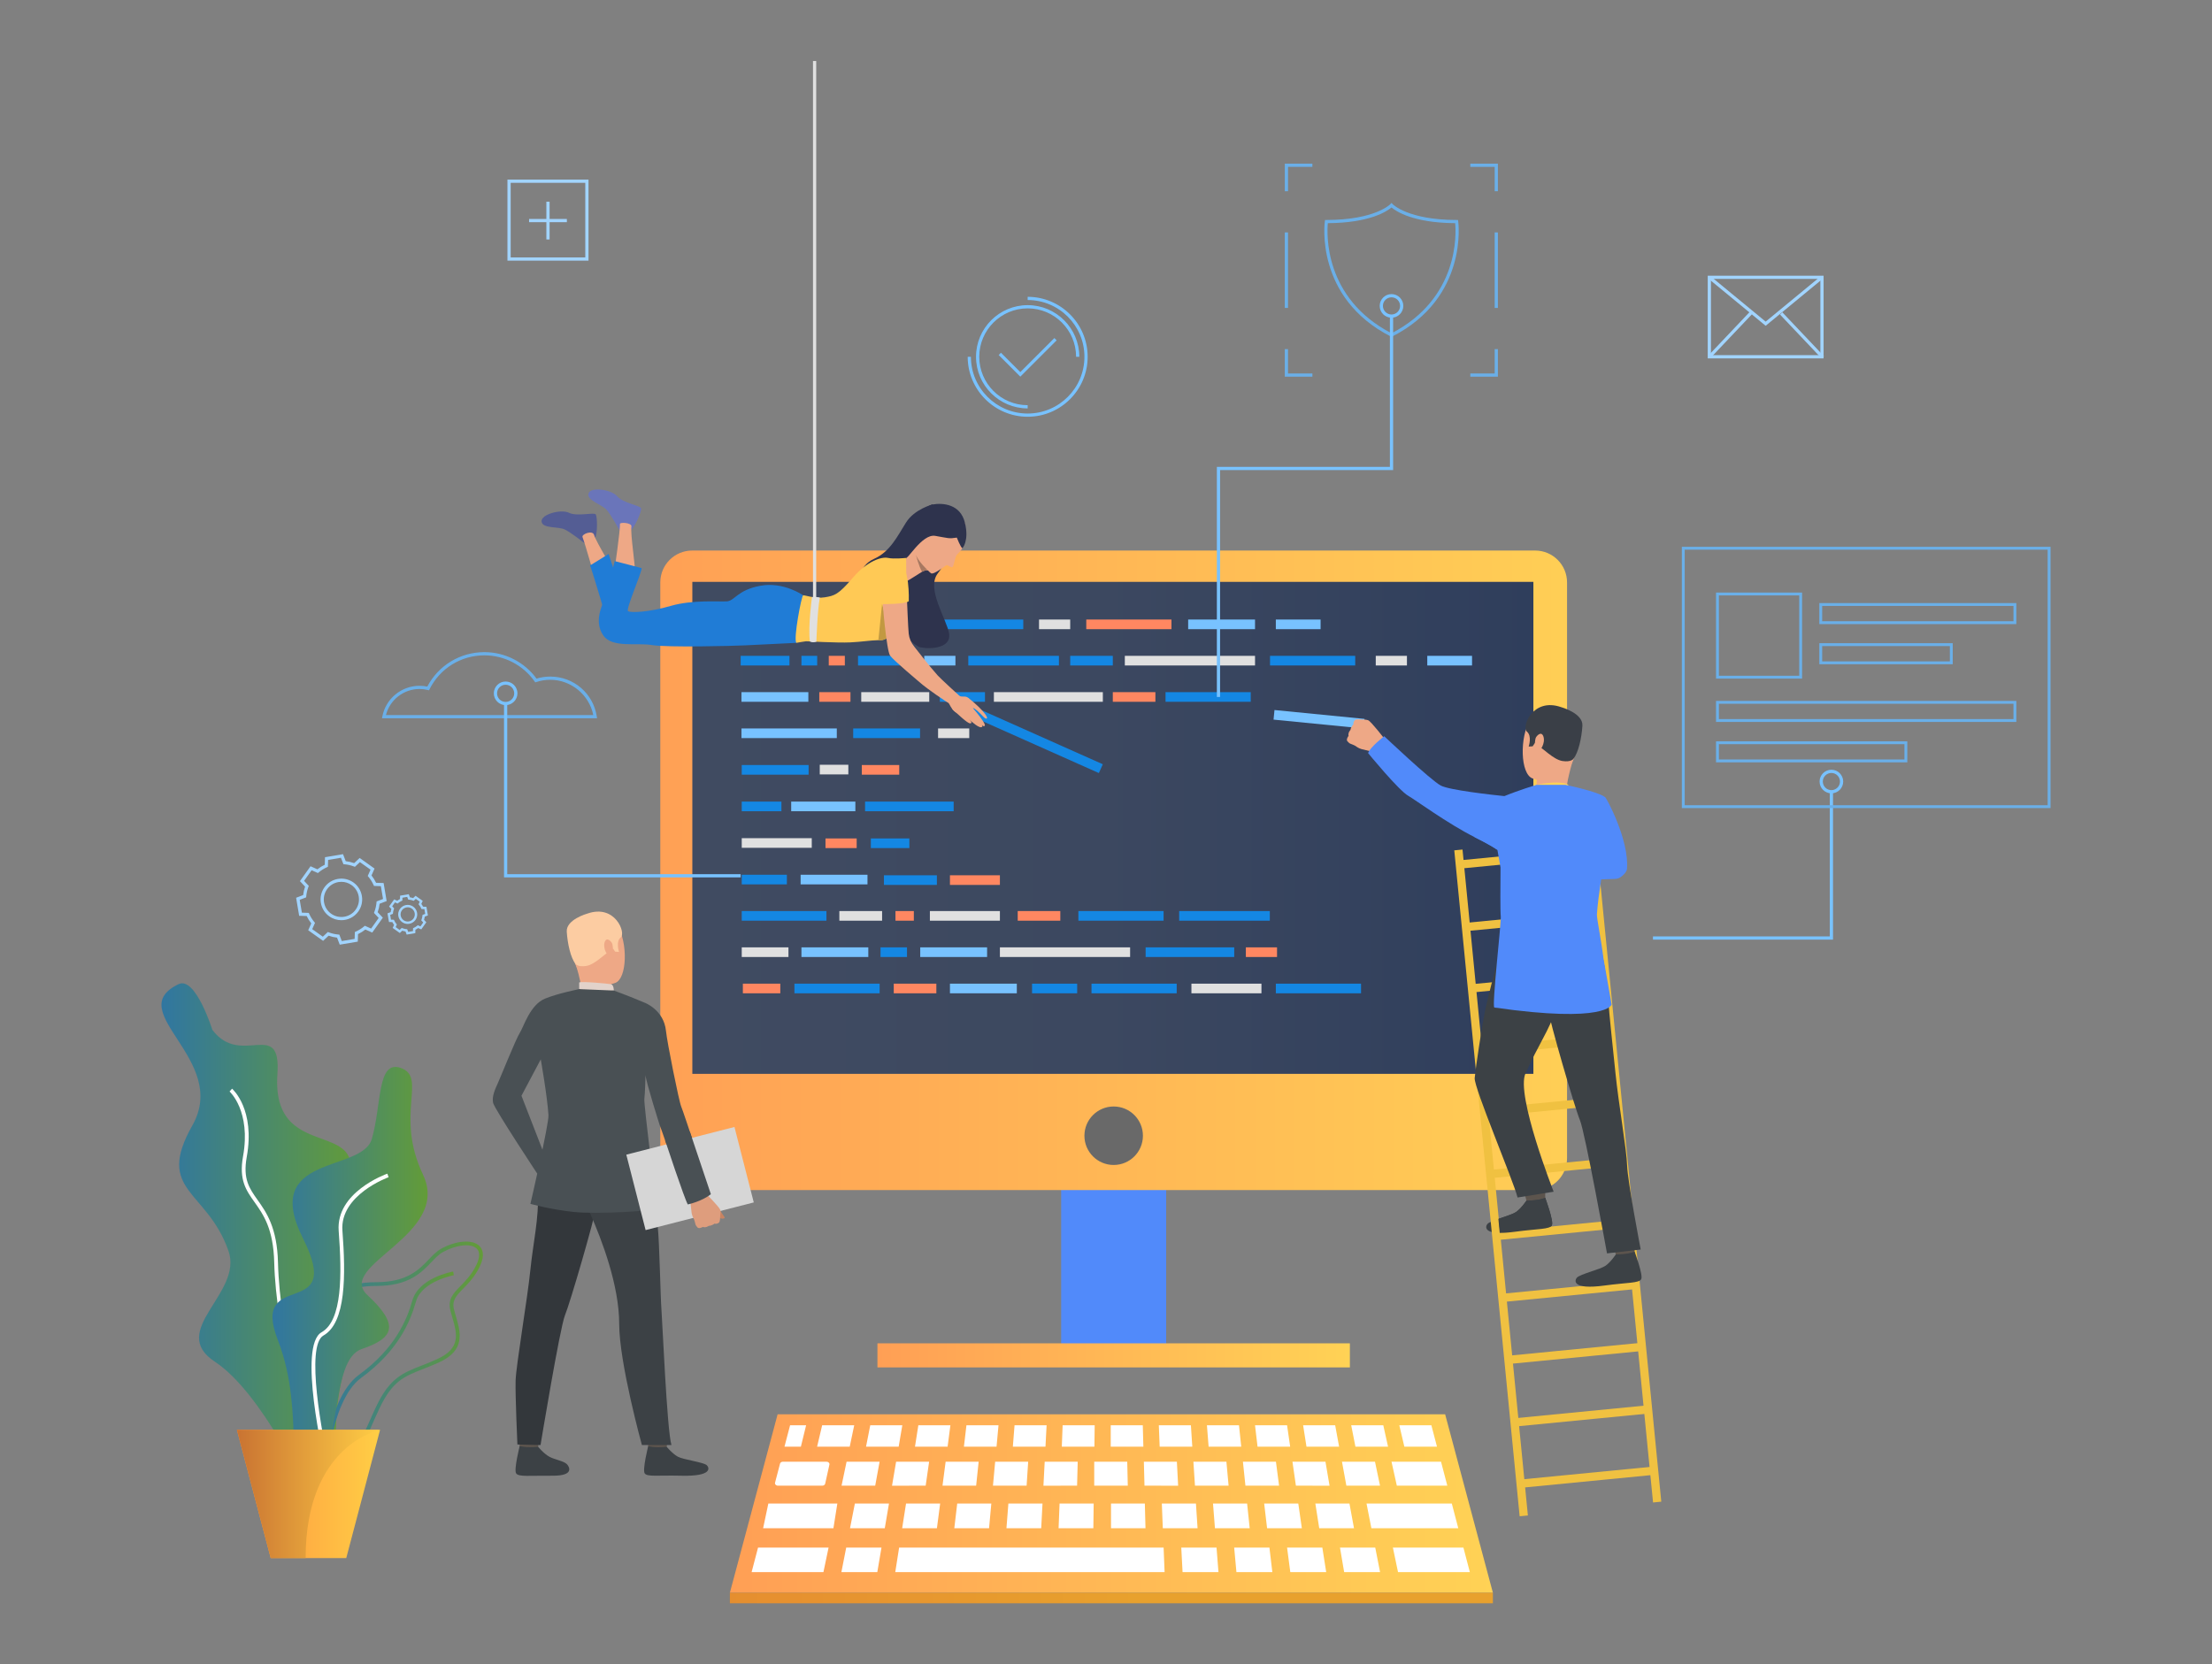 <?xml version="1.0" encoding="utf-8"?>
<!-- Generator: Adobe Illustrator 27.5.0, SVG Export Plug-In . SVG Version: 6.00 Build 0)  -->
<svg version="1.1" id="Слой_1" xmlns="http://www.w3.org/2000/svg" xmlns:xlink="http://www.w3.org/1999/xlink" x="0px" y="0px"
	 viewBox="0 0 664.435 500" style="enable-background:new 0 0 664.435 500;" xml:space="preserve">
<rect x="0" y="0" width="664.435" height="500" fill="#808080" stroke="none"/>
<g>
	<g>
		<g>
			<linearGradient id="SVGID_1_" gradientUnits="userSpaceOnUse" x1="48.502" y1="373.562" x2="107.45" y2="373.562">
				<stop  offset="0" style="stop-color:#3076A1"/>
				<stop  offset="1" style="stop-color:#639C38"/>
			</linearGradient>
			<path style="fill:url(#SVGID_1_);" d="M53.653,295.669c5.083-2.432,10.142,13.75,10.142,13.75
				c8.639,11.416,20.712-3.771,19.532,13.294c-2.066,29.861,34.372,9.39,17.561,40.566c-16.811,31.177,14.843,17.629,4.396,42.767
				c-10.446,25.139,3.094,55.121-12.624,42.801c0,0-13.841-30.352-28.114-39.742c-14.273-9.39,8.551-20.531,4.085-33.286
				c-6.487-18.525-22.115-17.798-10.847-37.705C69.053,318.206,36.375,303.932,53.653,295.669z"/>
			<g>
				<path style="fill:#FFFFFF;" d="M97.637,437.424c-6.813-4.791-14.787-38.184-15.263-58.073
					c-0.244-10.189-3.255-14.433-5.913-18.178c-2.54-3.579-4.733-6.671-3.455-13.77c2.442-13.564-3.978-19.421-4.043-19.479
					l0.744-0.847c0.285,0.25,6.971,6.289,4.409,20.525c-1.194,6.632,0.774,9.406,3.265,12.917c2.615,3.686,5.869,8.27,6.121,18.803
					c0.51,21.346,8.663,52.874,14.784,57.179L97.637,437.424z"/>
			</g>
			<g>
				
					<linearGradient id="SVGID_00000092424540068240646630000009822907057699582338_" gradientUnits="userSpaceOnUse" x1="91.745" y1="406.455" x2="145.053" y2="406.455">
					<stop  offset="0" style="stop-color:#3076A1"/>
					<stop  offset="1" style="stop-color:#639C38"/>
				</linearGradient>
				<path style="fill:url(#SVGID_00000092424540068240646630000009822907057699582338_);" d="M100.187,439.898
					c-0.879,0-1.834-0.1-2.881-0.313c-2.626-0.53-4.348-1.916-5.118-4.117c-1.837-5.253,2.419-13.786,5.873-17.898
					c0.057-0.069,5.838-7.135,5.222-16.928c-0.104-1.642-0.274-3.161-0.424-4.502c-0.435-3.876-0.749-6.676,0.916-8.546
					c1.467-1.649,4.299-2.362,9.469-2.387c9.068-0.043,12.653-3.796,15.535-6.814c1.223-1.281,2.379-2.491,3.783-3.258l0,0
					c4.519-2.467,9.305-2.829,11.381-0.861c0.986,0.934,1.819,2.765,0.185,6.179c-1.492,3.119-3.428,5.096-4.984,6.682
					c-2.093,2.136-3.475,3.547-2.755,6.358c0.169,0.661,0.364,1.327,0.559,1.996c1.398,4.781,2.982,10.2-5.2,13.878
					c-1.736,0.78-3.319,1.401-4.715,1.949c-5.712,2.241-9.16,3.595-13.052,11.81c-0.754,1.591-1.419,3.099-2.062,4.556
					C108.85,434.639,106.528,439.898,100.187,439.898z M133.102,376.126c-1.25,0.683-2.296,1.778-3.508,3.047
					c-3.028,3.171-6.796,7.117-16.343,7.162c-4.754,0.022-7.416,0.643-8.633,2.009c-1.331,1.495-1.04,4.086-0.638,7.671
					c0.151,1.354,0.323,2.888,0.428,4.556c0.646,10.257-5.232,17.423-5.482,17.723c-3.419,4.071-7.291,12.175-5.673,16.804
					c0.629,1.8,2.068,2.939,4.277,3.385c7.707,1.558,9.834-3.264,13.359-11.253c0.646-1.464,1.314-2.979,2.074-4.583
					c4.084-8.62,7.893-10.114,13.66-12.377c1.384-0.544,2.952-1.159,4.664-1.929c7.288-3.275,5.973-7.772,4.581-12.533
					c-0.2-0.682-0.398-1.36-0.57-2.032c-0.877-3.427,0.853-5.192,3.043-7.427c1.575-1.608,3.36-3.429,4.772-6.38
					c0.74-1.547,1.35-3.648,0.056-4.875C141.465,373.479,137.137,373.923,133.102,376.126L133.102,376.126z"/>
			</g>
			<g>
				
					<linearGradient id="SVGID_00000068672311016405705540000015275038616776555667_" gradientUnits="userSpaceOnUse" x1="96.302" y1="414.207" x2="136.313" y2="414.207">
					<stop  offset="0" style="stop-color:#3076A1"/>
					<stop  offset="1" style="stop-color:#639C38"/>
				</linearGradient>
				<path style="fill:url(#SVGID_00000068672311016405705540000015275038616776555667_);" d="M97.427,446.404l-1.125-0.06
					c0.055-1.057,1.475-25.977,11.48-33.27c10.978-8.001,14.438-16.6,16.086-22.371c1.942-6.801,11.828-8.619,12.248-8.693
					l0.196,1.109c-0.096,0.018-9.612,1.771-11.36,7.893c-1.694,5.932-5.248,14.768-16.506,22.974
					C98.87,420.965,97.44,446.15,97.427,446.404z"/>
			</g>
			
				<linearGradient id="SVGID_00000090269979845667725950000004301226079643551389_" gradientUnits="userSpaceOnUse" x1="81.854" y1="382.01" x2="128.45" y2="382.01">
				<stop  offset="0" style="stop-color:#3076A1"/>
				<stop  offset="1" style="stop-color:#639C38"/>
			</linearGradient>
			<path style="fill:url(#SVGID_00000090269979845667725950000004301226079643551389_);" d="M120.304,320.817
				c-7.111-2.439-5.634,11.268-8.639,21.41c-3.005,10.142-33.43,4.424-20.659,29.819c12.771,25.397-16.151,8.493-7.512,30.654
				c8.639,22.162,0.75,45.863,10.141,39.834c9.391-6.028,5.276-33.936,15.042-37.251c9.766-3.316,11.36-7.185,1.69-16.199
				c-9.669-9.015,25.337-17.964,16.698-36.167C118.426,334.715,128.521,323.634,120.304,320.817z"/>
			<g>
				<path style="fill:#FFFFFF;" d="M97.993,441.474c-0.894-3.794-8.532-37.181-1.406-41.217c6.282-3.557,6.127-17.392,5.146-30.456
					c-0.867-11.565,13.985-16.97,14.618-17.194l0.377,1.063c-0.147,0.052-14.674,5.343-13.871,16.048
					c1.006,13.416,1.114,27.653-5.715,31.521c-5.412,3.065-0.43,29.897,1.947,39.978L97.993,441.474z"/>
			</g>
			
				<linearGradient id="SVGID_00000045620696756619193630000009719339077794009763_" gradientUnits="userSpaceOnUse" x1="71.161" y1="448.846" x2="114.159" y2="448.846">
				<stop  offset="0" style="stop-color:#FF9340"/>
				<stop  offset="1" style="stop-color:#FFCE45"/>
			</linearGradient>
			<polygon style="fill:url(#SVGID_00000045620696756619193630000009719339077794009763_);" points="114.159,429.585 
				104.005,468.106 81.314,468.106 71.161,429.585 			"/>
			
				<linearGradient id="SVGID_00000069365146315395430510000016231103343532876703_" gradientUnits="userSpaceOnUse" x1="71.161" y1="448.846" x2="114.159" y2="448.846">
				<stop  offset="0" style="stop-color:#C97332"/>
				<stop  offset="1" style="stop-color:#FFCE45"/>
			</linearGradient>
			<path style="fill:url(#SVGID_00000069365146315395430510000016231103343532876703_);" d="M114.159,429.585
				c0,0-22.353,4.197-22.353,38.521H81.314l-10.154-38.521H114.159z"/>
		</g>
		<g>
			<polygon style="fill:#78C2FF;" points="550.593,282.293 496.514,282.293 496.514,281.327 549.627,281.327 549.627,237.697 
				550.593,237.697 			"/>
		</g>
		<g>
			<g>
				<g>
					<path style="fill:#6AAFE8;" d="M541.31,203.877h-25.855v-25.855h25.855V203.877z M516.316,203.015h24.132v-24.132h-24.132
						V203.015z"/>
				</g>
				<g>
					<path style="fill:#6AAFE8;" d="M605.662,187.502h-59.181v-6.32h59.181V187.502z M547.344,186.64h57.457v-4.597h-57.457V186.64z
						"/>
				</g>
				<g>
					<path style="fill:#6AAFE8;" d="M605.662,216.895h-90.207v-6.32h90.207V216.895z M516.316,216.033h88.484v-4.597h-88.484
						V216.033z"/>
				</g>
				<g>
					<path style="fill:#6AAFE8;" d="M572.912,229.032h-57.457v-6.32h57.457V229.032z M516.316,228.171h55.734v-4.597h-55.734
						V228.171z"/>
				</g>
				<g>
					<path style="fill:#6AAFE8;" d="M586.558,199.558h-40.076v-6.32h40.076V199.558z M547.344,198.696h38.352V194.1h-38.352V198.696
						z"/>
				</g>
			</g>
			<g>
				<path style="fill:#6AAFE8;" d="M615.933,242.777H505.185v-78.501h110.748V242.777z M506.046,241.916h109.025v-76.777H506.046
					V241.916z"/>
			</g>
		</g>
		<g>
			<path style="fill:#78C2FF;" d="M550.11,238.347c-1.955,0-3.547-1.591-3.547-3.546c0-1.956,1.592-3.547,3.547-3.547
				c1.955,0,3.546,1.591,3.546,3.547C553.656,236.756,552.065,238.347,550.11,238.347z M550.11,232.22
				c-1.424,0-2.581,1.158-2.581,2.581c0,1.423,1.157,2.581,2.581,2.581c1.423,0,2.58-1.158,2.58-2.581
				C552.69,233.377,551.533,232.22,550.11,232.22z"/>
		</g>
		<g>
			<path style="fill:#6AAFE8;" d="M179.344,215.792h-64.604l0.112-0.575c1.038-5.322,5.733-9.184,11.166-9.184
				c0.784,0,1.566,0.082,2.329,0.242c3.366-6.397,9.905-10.354,17.157-10.354c6.179,0,12.004,2.966,15.655,7.952
				c1.332-0.405,2.714-0.61,4.118-0.61c7.03,0,12.91,5.035,13.981,11.973L179.344,215.792z M115.929,214.826h62.275
				c-1.213-6.08-6.674-10.598-12.929-10.598c-1.42,0-2.816,0.225-4.153,0.669l-0.34,0.113l-0.206-0.294
				c-3.456-4.903-9.09-7.83-15.073-7.83c-7.011,0-13.321,3.893-16.467,10.159l-0.173,0.345l-0.374-0.093
				c-0.805-0.198-1.636-0.299-2.471-0.299C121.243,206.999,117.091,210.256,115.929,214.826z"/>
		</g>
		<g>
			
				<linearGradient id="SVGID_00000059997357149588558200000014330715790864453261_" gradientUnits="userSpaceOnUse" x1="219.238" y1="451.709" x2="448.431" y2="451.709">
				<stop  offset="0" style="stop-color:#FF9F55"/>
				<stop  offset="1" style="stop-color:#FFD255"/>
			</linearGradient>
			<polygon style="fill:url(#SVGID_00000059997357149588558200000014330715790864453261_);" points="434.09,424.91 333.834,424.91 
				233.579,424.91 219.238,478.508 333.834,478.508 448.431,478.508 			"/>
			<path style="fill:#FFFFFF;" d="M235.158,439.145h13.12c0.548,0,0.962,0.426,0.859,0.886l-1.27,5.707
				c-0.079,0.353-0.439,0.607-0.86,0.607h-13.344c-0.56,0-0.976-0.442-0.854-0.909l1.495-5.707
				C234.394,439.387,234.749,439.145,235.158,439.145z"/>
			<polygon style="fill:#FFFFFF;" points="254.294,439.145 264.212,439.145 262.892,446.345 252.785,446.345 			"/>
			<polygon style="fill:#FFFFFF;" points="269.171,439.145 279.089,439.145 278.051,446.345 267.943,446.355 			"/>
			<polygon style="fill:#FFFFFF;" points="284.048,439.145 293.966,439.145 293.212,446.345 283.105,446.345 			"/>
			<polygon style="fill:#FFFFFF;" points="298.925,439.145 308.844,439.145 308.372,446.345 298.265,446.345 			"/>
			<polygon style="fill:#FFFFFF;" points="313.802,439.145 323.721,439.145 323.532,446.345 313.425,446.355 			"/>
			<polygon style="fill:#FFFFFF;" points="432.853,439.145 417.977,439.145 419.579,446.345 434.739,446.345 			"/>
			<polygon style="fill:#FFFFFF;" points="413.018,439.145 403.099,439.145 404.419,446.345 414.526,446.345 			"/>
			<polygon style="fill:#FFFFFF;" points="398.14,439.145 388.223,439.145 389.26,446.345 399.367,446.355 			"/>
			<polygon style="fill:#FFFFFF;" points="383.264,439.145 373.345,439.145 374.099,446.345 384.206,446.345 			"/>
			<polygon style="fill:#FFFFFF;" points="368.386,439.145 358.468,439.145 358.94,446.345 369.045,446.345 			"/>
			<polygon style="fill:#FFFFFF;" points="353.508,439.145 343.59,439.145 343.778,446.345 353.886,446.355 			"/>
			<polygon style="fill:#FFFFFF;" points="328.68,439.145 338.598,439.145 338.763,446.345 328.68,446.345 			"/>
			<polygon style="fill:#FFFFFF;" points="230.794,451.709 251.519,451.709 250.339,459.136 229.221,459.136 			"/>
			<polygon style="fill:#FFFFFF;" points="436.09,451.709 410.472,451.709 411.931,459.136 438.035,459.136 			"/>
			<polygon style="fill:#FFFFFF;" points="405.348,451.709 395.101,451.709 396.268,459.136 406.71,459.136 			"/>
			<polygon style="fill:#FFFFFF;" points="389.978,451.709 379.729,451.709 380.605,459.136 391.047,459.136 			"/>
			<polygon style="fill:#FFFFFF;" points="374.606,451.709 364.358,451.709 364.942,459.136 375.384,459.136 			"/>
			<polygon style="fill:#FFFFFF;" points="359.235,451.709 348.988,451.709 349.28,459.136 359.722,459.136 			"/>
			<polygon style="fill:#FFFFFF;" points="227.698,464.947 248.886,464.947 247.34,472.324 225.766,472.324 			"/>
			<polygon style="fill:#FFFFFF;" points="254.183,464.947 264.777,464.947 263.522,472.324 252.734,472.324 			"/>
			<polygon style="fill:#FFFFFF;" points="270.075,464.947 280.668,464.947 349.523,464.947 349.819,472.324 268.915,472.324 			"/>
			<polygon style="fill:#FFFFFF;" points="354.827,464.947 365.421,464.947 366.001,472.324 355.214,472.324 			"/>
			<polygon style="fill:#FFFFFF;" points="370.718,464.947 381.311,464.947 382.182,472.324 371.394,472.324 			"/>
			<polygon style="fill:#FFFFFF;" points="386.609,464.947 397.203,464.947 398.362,472.324 387.576,472.324 			"/>
			<polygon style="fill:#FFFFFF;" points="402.5,464.947 413.094,464.947 414.544,472.324 403.756,472.324 			"/>
			<polygon style="fill:#FFFFFF;" points="418.392,464.947 439.579,464.947 441.512,472.324 419.936,472.324 			"/>
			<polygon style="fill:#FFFFFF;" points="343.886,451.709 333.722,451.709 333.722,459.136 344.081,459.136 			"/>
			<polygon style="fill:#FFFFFF;" points="328.515,451.709 318.268,451.709 317.976,459.136 328.418,459.136 			"/>
			<polygon style="fill:#FFFFFF;" points="313.144,451.709 302.897,451.709 302.314,459.136 312.755,459.136 			"/>
			<polygon style="fill:#FFFFFF;" points="297.773,451.709 287.526,451.709 286.65,459.136 297.092,459.136 			"/>
			<polygon style="fill:#FFFFFF;" points="282.402,451.709 272.155,451.709 270.988,459.136 281.43,459.136 			"/>
			<polygon style="fill:#FFFFFF;" points="267.032,451.709 256.784,451.709 255.325,459.136 265.767,459.136 			"/>
			<polygon style="fill:#FFFFFF;" points="235.642,434.62 237.326,428.192 242.142,428.192 240.57,434.62 			"/>
			<polygon style="fill:#FFFFFF;" points="246.958,428.192 256.588,428.192 255.242,434.62 245.442,434.62 			"/>
			<polygon style="fill:#FFFFFF;" points="261.404,428.192 271.036,428.192 269.941,434.62 260.141,434.62 			"/>
			<polygon style="fill:#FFFFFF;" points="275.851,428.192 285.482,428.192 284.641,434.62 274.841,434.62 			"/>
			<polygon style="fill:#FFFFFF;" points="290.298,428.192 299.93,428.192 299.34,434.62 289.54,434.62 			"/>
			<polygon style="fill:#FFFFFF;" points="304.745,428.192 314.376,428.192 314.039,434.62 304.24,434.62 			"/>
			<polygon style="fill:#FFFFFF;" points="319.191,428.192 328.823,428.192 328.739,434.62 318.94,434.62 			"/>
			<polygon style="fill:#FFFFFF;" points="333.639,428.192 343.27,428.192 343.439,434.62 333.639,434.62 			"/>
			<polygon style="fill:#FFFFFF;" points="348.085,428.192 357.718,428.192 358.138,434.62 348.339,434.62 			"/>
			<polygon style="fill:#FFFFFF;" points="362.532,428.192 372.164,428.192 372.838,434.62 363.038,434.62 			"/>
			<polygon style="fill:#FFFFFF;" points="376.979,428.192 386.61,428.192 387.536,434.62 377.738,434.62 			"/>
			<polygon style="fill:#FFFFFF;" points="391.427,428.192 401.058,428.192 402.236,434.62 392.436,434.62 			"/>
			<polygon style="fill:#FFFFFF;" points="405.873,428.192 415.505,428.192 416.935,434.62 407.137,434.62 			"/>
			<polygon style="fill:#FFFFFF;" points="420.32,428.192 429.951,428.192 431.636,434.62 421.835,434.62 			"/>
			
				<linearGradient id="SVGID_00000150806292187167845940000001901982953788151197_" gradientUnits="userSpaceOnUse" x1="113.01" y1="480.089" x2="342.203" y2="480.089">
				<stop  offset="0" style="stop-color:#E37E30"/>
				<stop  offset="1" style="stop-color:#E8A12E"/>
			</linearGradient>
			
				<rect x="219.238" y="478.508" style="fill:url(#SVGID_00000150806292187167845940000001901982953788151197_);" width="229.193" height="3.163"/>
		</g>
		<g>
			
				<rect x="318.749" y="311.393" transform="matrix(-1 -1.224647e-16 1.224647e-16 -1 669.041 718.591)" style="fill:#518AFA;" width="31.543" height="95.806"/>
		</g>
		<g>
			
				<linearGradient id="SVGID_00000132808139561585178380000011305366184293026436_" gradientUnits="userSpaceOnUse" x1="190.119" y1="261.471" x2="492.707" y2="261.471">
				<stop  offset="0" style="stop-color:#FF9F55"/>
				<stop  offset="1" style="stop-color:#FFD255"/>
			</linearGradient>
			<path style="fill:url(#SVGID_00000132808139561585178380000011305366184293026436_);" d="M207.922,357.543h253.197
				c5.294,0,9.587-4.292,9.587-9.587V174.987c0-5.295-4.293-9.587-9.587-9.587H207.922c-5.295,0-9.587,4.292-9.587,9.587v172.969
				C198.335,353.251,202.627,357.543,207.922,357.543z"/>
		</g>
		<g>
			
				<linearGradient id="SVGID_00000118390739247224866940000005402668944547230864_" gradientUnits="userSpaceOnUse" x1="207.963" y1="248.715" x2="460.595" y2="248.715">
				<stop  offset="0" style="stop-color:#404B61"/>
				<stop  offset="0.486" style="stop-color:#3C4860"/>
				<stop  offset="1" style="stop-color:#2F3E5C"/>
			</linearGradient>
			<polygon style="fill:url(#SVGID_00000118390739247224866940000005402668944547230864_);" points="207.963,322.618 
				460.595,322.618 460.595,174.811 207.963,174.811 			"/>
		</g>
		<g>
			<path style="fill:#696969;" d="M325.735,341.21c0,4.853,3.933,8.787,8.786,8.787c4.852,0,8.786-3.935,8.786-8.787
				c0-4.852-3.934-8.785-8.786-8.785C329.668,332.425,325.735,336.358,325.735,341.21z"/>
		</g>
		
			<linearGradient id="SVGID_00000097482474700066203470000013937013209466956220_" gradientUnits="userSpaceOnUse" x1="263.567" y1="407.198" x2="405.473" y2="407.198">
			<stop  offset="0" style="stop-color:#FF9F55"/>
			<stop  offset="1" style="stop-color:#FFD255"/>
		</linearGradient>
		
			<rect x="263.567" y="403.582" style="fill:url(#SVGID_00000097482474700066203470000013937013209466956220_);" width="141.905" height="7.233"/>
		<g>
			<path style="fill:#6AAFE8;" d="M417.977,101.211l-0.22-0.113c-22.926-11.704-19.847-34.373-19.813-34.601l0.062-0.413h0.416
				c14.576,0,19.157-4.698,19.202-4.745l0.355-0.378l0.353,0.379c0.043,0.046,4.625,4.744,19.2,4.744h0.417l0.062,0.413
				c0.034,0.228,3.112,22.896-19.814,34.601L417.977,101.211z M398.853,67.049c-0.289,3.071-1.255,22.53,19.124,33.077
				c20.379-10.546,19.413-30.006,19.124-33.077c-12.657-0.079-17.807-3.604-19.124-4.723C416.66,63.445,411.51,66.97,398.853,67.049
				z"/>
		</g>
		<g>
			<rect x="222.483" y="186.128" style="fill:#E0E0E0;" width="28.294" height="2.898"/>
		</g>
		<g>
			<rect x="258.696" y="207.943" style="fill:#E0E0E0;" width="20.429" height="2.897"/>
		</g>
		<g>
			<rect x="282.307" y="207.943" style="fill:#1487E3;" width="13.556" height="2.897"/>
		</g>
		<g>
			<rect x="310.003" y="295.523" style="fill:#1487E3;" width="13.556" height="2.898"/>
		</g>
		<g>
			<rect x="222.804" y="262.802" style="fill:#1487E3;" width="13.556" height="2.896"/>
		</g>
		<g>
			<rect x="298.542" y="207.943" style="fill:#E0E0E0;" width="32.73" height="2.897"/>
		</g>
		<g>
			<rect x="222.804" y="251.815" style="fill:#E0E0E0;" width="21.032" height="2.895"/>
		</g>
		<g>
			<rect x="279.317" y="273.709" style="fill:#E0E0E0;" width="21.032" height="2.897"/>
		</g>
		<g>
			<rect x="357.877" y="295.523" style="fill:#E0E0E0;" width="21.032" height="2.898"/>
		</g>
		<g>
			<rect x="252.122" y="273.709" style="fill:#E0E0E0;" width="12.839" height="2.897"/>
		</g>
		<g>
			<rect x="222.804" y="273.709" style="fill:#1487E3;" width="25.438" height="2.897"/>
		</g>
		<g>
			<rect x="222.804" y="284.616" style="fill:#E0E0E0;" width="14.03" height="2.898"/>
		</g>
		<g>
			<rect x="256.282" y="186.128" style="fill:#78C2FF;" width="20.086" height="2.898"/>
		</g>
		<g>
			<rect x="256.282" y="218.85" style="fill:#1487E3;" width="20.086" height="2.898"/>
		</g>
		<g>
			<rect x="246.239" y="229.758" style="fill:#E0E0E0;" width="8.582" height="2.897"/>
		</g>
		<g>
			<rect x="237.657" y="240.826" style="fill:#78C2FF;" width="19.276" height="2.897"/>
		</g>
		<g>
			<rect x="259.847" y="240.826" style="fill:#1487E3;" width="26.612" height="2.897"/>
		</g>
		<g>
			<rect x="344.123" y="284.616" style="fill:#1487E3;" width="26.611" height="2.898"/>
		</g>
		<g>
			<rect x="222.804" y="229.838" style="fill:#1487E3;" width="20.086" height="2.897"/>
		</g>
		<g>
			<rect x="222.804" y="240.826" style="fill:#1487E3;" width="11.918" height="2.897"/>
		</g>
		<g>
			<rect x="258.867" y="229.838" style="fill:#FF8761;" width="11.244" height="2.897"/>
		</g>
		<g>
			<rect x="223.141" y="295.523" style="fill:#FF8761;" width="11.244" height="2.898"/>
		</g>
		<g>
			<rect x="222.724" y="207.943" style="fill:#78C2FF;" width="20.086" height="2.897"/>
		</g>
		<g>
			<rect x="240.487" y="262.802" style="fill:#78C2FF;" width="20.086" height="2.896"/>
		</g>
		<g>
			<rect x="240.734" y="284.616" style="fill:#78C2FF;" width="20.086" height="2.898"/>
		</g>
		<g>
			<rect x="276.416" y="284.616" style="fill:#78C2FF;" width="20.086" height="2.898"/>
		</g>
		<g>
			<rect x="222.724" y="218.85" style="fill:#78C2FF;" width="28.633" height="2.898"/>
		</g>
		<g>
			<rect x="356.897" y="186.128" style="fill:#78C2FF;" width="20.086" height="2.898"/>
		</g>
		<g>
			<rect x="285.343" y="295.523" style="fill:#78C2FF;" width="20.086" height="2.898"/>
		</g>
		<g>
			<rect x="383.232" y="186.128" style="fill:#78C2FF;" width="13.445" height="2.898"/>
		</g>
		<g>
			<rect x="428.723" y="197.036" style="fill:#78C2FF;" width="13.445" height="2.896"/>
		</g>
		<g>
			<rect x="281.775" y="186.128" style="fill:#1487E3;" width="25.59" height="2.898"/>
		</g>
		<g>
			<rect x="383.232" y="295.523" style="fill:#1487E3;" width="25.591" height="2.898"/>
		</g>
		<g>
			<rect x="238.63" y="295.523" style="fill:#1487E3;" width="25.59" height="2.898"/>
		</g>
		<g>
			<rect x="381.484" y="197.036" style="fill:#1487E3;" width="25.59" height="2.896"/>
		</g>
		<g>
			<rect x="350.099" y="207.943" style="fill:#1487E3;" width="25.591" height="2.897"/>
		</g>
		<g>
			<rect x="327.862" y="295.523" style="fill:#1487E3;" width="25.59" height="2.898"/>
		</g>
		<g>
			<rect x="323.924" y="273.709" style="fill:#1487E3;" width="25.591" height="2.897"/>
		</g>
		<g>
			<rect x="268.98" y="273.709" style="fill:#FF8761;" width="5.516" height="2.897"/>
		</g>
		<g>
			
				<rect x="382.716" y="214.644" transform="matrix(0.995 0.098 -0.098 0.995 23.06 -37.762)" style="fill:#78C2FF;" width="27.18" height="2.897"/>
		</g>
		<g>
			<rect x="326.293" y="186.128" style="fill:#FF8761;" width="25.59" height="2.898"/>
		</g>
		<g>
			<polygon style="fill:#1487E3;" points="330.077,232.25 290.442,214.577 291.626,211.933 331.26,229.606 			"/>
		</g>
		<g>
			<rect x="285.343" y="262.963" style="fill:#FF8761;" width="15.005" height="2.896"/>
		</g>
		<g>
			<rect x="312.098" y="186.128" style="fill:#E0E0E0;" width="9.367" height="2.898"/>
		</g>
		<g>
			<rect x="281.775" y="218.85" style="fill:#E0E0E0;" width="9.367" height="2.898"/>
		</g>
		<g>
			<rect x="413.246" y="197.036" style="fill:#E0E0E0;" width="9.367" height="2.896"/>
		</g>
		<g>
			<rect x="222.483" y="197.036" style="fill:#1487E3;" width="14.654" height="2.896"/>
		</g>
		<g>
			<rect x="261.583" y="251.895" style="fill:#1487E3;" width="11.57" height="2.896"/>
		</g>
		<g>
			<rect x="240.734" y="197.036" style="fill:#1487E3;" width="4.732" height="2.896"/>
		</g>
		<g>
			<rect x="337.873" y="197.036" style="fill:#E0E0E0;" width="39.11" height="2.896"/>
		</g>
		<g>
			<rect x="300.349" y="284.616" style="fill:#E0E0E0;" width="39.109" height="2.898"/>
		</g>
		<g>
			<rect x="248.942" y="197.036" style="fill:#FF8761;" width="4.829" height="2.896"/>
		</g>
		<g>
			<rect x="321.464" y="197.036" style="fill:#1487E3;" width="12.796" height="2.896"/>
		</g>
		<g>
			<rect x="334.261" y="207.943" style="fill:#FF8761;" width="12.795" height="2.897"/>
		</g>
		<g>
			<rect x="305.7" y="273.709" style="fill:#FF8761;" width="12.795" height="2.897"/>
		</g>
		<g>
			<rect x="268.465" y="295.523" style="fill:#FF8761;" width="12.795" height="2.898"/>
		</g>
		<g>
			<rect x="290.853" y="197.036" style="fill:#1487E3;" width="27.225" height="2.896"/>
		</g>
		<g>
			<rect x="354.198" y="273.709" style="fill:#1487E3;" width="27.225" height="2.897"/>
		</g>
		<g>
			<rect x="265.512" y="262.963" style="fill:#1487E3;" width="15.906" height="2.896"/>
		</g>
		<g>
			<rect x="264.489" y="284.616" style="fill:#1487E3;" width="7.953" height="2.898"/>
		</g>
		<g>
			<rect x="277.623" y="197.036" style="fill:#78C2FF;" width="9.367" height="2.896"/>
		</g>
		<g>
			<rect x="374.226" y="284.616" style="fill:#FF8761;" width="9.366" height="2.898"/>
		</g>
		<g>
			<rect x="246.094" y="207.943" style="fill:#FF8761;" width="9.367" height="2.897"/>
		</g>
		<g>
			<rect x="247.961" y="251.895" style="fill:#FF8761;" width="9.367" height="2.896"/>
		</g>
		<g>
			<rect x="257.73" y="197.036" style="fill:#1487E3;" width="16.32" height="2.896"/>
		</g>
		<g>
			<polygon style="fill:#78C2FF;" points="222.483,263.594 151.398,263.594 151.398,211.363 152.363,211.363 152.363,262.629 
				222.483,262.629 			"/>
		</g>
		<g>
			<polygon style="fill:#78C2FF;" points="366.484,209.391 365.519,209.391 365.519,140.261 417.494,140.261 417.494,94.967 
				418.46,94.967 418.46,141.227 366.484,141.227 			"/>
		</g>
		<g>
			<g>
				<g>
					<path style="fill:#323657;" d="M218.898,306.826c-0.004-0.002-0.007-0.003-0.013-0.002
						C218.937,306.848,218.944,306.85,218.898,306.826z"/>
				</g>
			</g>
		</g>
		<g>
			<polygon style="fill:#6AAFE8;" points="449.933,113.168 441.647,113.168 441.647,112.203 448.968,112.203 448.968,104.889 
				449.933,104.889 			"/>
		</g>
		<g>
			<polygon style="fill:#6AAFE8;" points="394.213,113.168 385.927,113.168 385.927,104.889 386.892,104.889 386.892,112.203 
				394.213,112.203 			"/>
		</g>
		<g>
			<polygon style="fill:#6AAFE8;" points="386.896,57.452 385.93,57.452 385.93,49.165 394.21,49.165 394.21,50.131 386.896,50.131 
							"/>
		</g>
		<g>
			<polygon style="fill:#6AAFE8;" points="449.933,57.448 448.968,57.448 448.968,50.135 441.647,50.135 441.647,49.169 
				449.933,49.169 			"/>
		</g>
		<g>
			<rect x="448.968" y="69.822" style="fill:#6AAFE8;" width="0.965" height="22.693"/>
		</g>
		<g>
			<rect x="385.927" y="69.822" style="fill:#6AAFE8;" width="0.965" height="22.693"/>
		</g>
		<g>
			<path style="fill:#78C2FF;" d="M151.88,211.846c-1.956,0-3.546-1.591-3.546-3.546c0-1.955,1.591-3.547,3.546-3.547
				c1.956,0,3.546,1.592,3.546,3.547C155.426,210.255,153.835,211.846,151.88,211.846z M151.88,205.719
				c-1.423,0-2.581,1.158-2.581,2.581c0,1.423,1.158,2.581,2.581,2.581c1.423,0,2.581-1.157,2.581-2.581
				C154.46,206.877,153.303,205.719,151.88,205.719z"/>
		</g>
		<g>
			<path style="fill:#78C2FF;" d="M417.977,95.45c-1.956,0-3.547-1.591-3.547-3.546c0-1.956,1.591-3.547,3.547-3.547
				c1.955,0,3.546,1.591,3.546,3.547C421.522,93.858,419.932,95.45,417.977,95.45z M417.977,89.323
				c-1.424,0-2.581,1.157-2.581,2.581c0,1.423,1.157,2.581,2.581,2.581c1.423,0,2.58-1.158,2.58-2.581
				C420.557,90.48,419.399,89.323,417.977,89.323z"/>
		</g>
		<g>
			<path style="fill:#A1D4FF;" d="M176.773,78.304h-24.346V53.959h24.346V78.304z M153.394,77.338h22.414V54.925h-22.414V77.338z"/>
		</g>
		<g>
			<rect x="164.118" y="60.595" style="fill:#A1D4FF;" width="0.966" height="11.347"/>
		</g>
		<g>
			<rect x="158.927" y="65.785" style="fill:#A1D4FF;" width="11.347" height="0.966"/>
		</g>
		<g>
			<path style="fill:#A1D4FF;" d="M547.763,107.671h-34.798V82.83h34.798V107.671z M513.931,106.705h32.866v-22.91h-32.866V106.705z
				"/>
		</g>
		<g>
			<polygon style="fill:#A1D4FF;" points="530.363,97.876 513.14,83.685 513.754,82.94 530.363,96.625 546.973,82.94 
				547.586,83.685 			"/>
		</g>
		<g>
			
				<rect x="540.552" y="91.53" transform="matrix(0.726 -0.688 0.688 0.726 79.262 399.946)" style="fill:#A1D4FF;" width="0.966" height="18.149"/>
		</g>
		<g>
			
				<rect x="510.617" y="100.121" transform="matrix(0.688 -0.726 0.726 0.688 89.191 408.614)" style="fill:#A1D4FF;" width="18.148" height="0.966"/>
		</g>
		<g>
			<path style="fill:#A1D4FF;" d="M122.153,280.781l-0.362-0.946c-0.325-0.043-0.643-0.116-0.953-0.219l-0.739,0.693l-2.144-1.525
				l0.413-0.926c-0.198-0.258-0.372-0.535-0.518-0.828l-1.013-0.032l-0.438-2.596l0.947-0.361c0.042-0.324,0.115-0.643,0.218-0.952
				l-0.693-0.739l1.526-2.143l0.924,0.413c0.259-0.199,0.536-0.372,0.828-0.518l0.033-1.013l2.595-0.438l0.362,0.946
				c0.325,0.043,0.644,0.115,0.953,0.218l0.738-0.692l2.144,1.525l-0.413,0.925c0.198,0.259,0.372,0.536,0.519,0.829l1.012,0.031
				l0.438,2.595l-0.947,0.363c-0.043,0.324-0.116,0.643-0.219,0.952l0.693,0.738l-1.525,2.145l-0.925-0.413
				c-0.258,0.199-0.536,0.372-0.828,0.519l-0.033,1.013L122.153,280.781z M120.669,278.781l0.212,0.081
				c0.384,0.148,0.788,0.24,1.201,0.275l0.226,0.02l0.31,0.811l1.425-0.241l0.028-0.867l0.208-0.093
				c0.378-0.168,0.729-0.389,1.043-0.653l0.173-0.146l0.793,0.354l0.838-1.179l-0.594-0.633l0.081-0.212
				c0.147-0.384,0.24-0.788,0.275-1.199l0.02-0.227l0.811-0.31l-0.24-1.425l-0.869-0.027l-0.092-0.207
				c-0.169-0.378-0.389-0.73-0.653-1.044l-0.146-0.174l0.353-0.793l-1.178-0.837l-0.632,0.594l-0.212-0.082
				c-0.385-0.147-0.788-0.239-1.2-0.275l-0.226-0.021l-0.311-0.81l-1.426,0.24l-0.028,0.867l-0.207,0.094
				c-0.378,0.168-0.729,0.388-1.043,0.652l-0.174,0.147l-0.793-0.354l-0.838,1.178l0.594,0.633l-0.081,0.211
				c-0.147,0.385-0.24,0.788-0.275,1.2l-0.02,0.225l-0.812,0.312l0.24,1.426l0.868,0.026l0.093,0.207
				c0.168,0.379,0.388,0.73,0.653,1.044l0.146,0.173l-0.354,0.793l1.178,0.838L120.669,278.781z M122.46,277.578
				c-0.589,0-1.164-0.184-1.653-0.531h0c-1.286-0.914-1.587-2.705-0.672-3.99c0.914-1.285,2.705-1.587,3.99-0.672
				c1.286,0.914,1.587,2.705,0.673,3.99c-0.443,0.622-1.103,1.035-1.856,1.162C122.78,277.565,122.619,277.578,122.46,277.578z
				 M122.468,272.579c-0.669,0-1.328,0.313-1.744,0.898c-0.331,0.465-0.461,1.031-0.366,1.594c0.095,0.563,0.403,1.056,0.868,1.387
				h0.001c0.465,0.33,1.032,0.461,1.594,0.366c0.563-0.096,1.056-0.403,1.386-0.868c0.684-0.961,0.458-2.297-0.502-2.98
				C123.33,272.707,122.897,272.579,122.468,272.579z"/>
		</g>
		<g>
			<path style="fill:#A1D4FF;" d="M102.049,283.809l-0.809-2.112c-0.867-0.098-1.718-0.292-2.538-0.582l-1.647,1.547l-4.476-3.184
				l0.922-2.065c-0.541-0.679-1.005-1.419-1.381-2.206l-2.261-0.071l-0.913-5.418l2.112-0.808c0.097-0.867,0.293-1.718,0.582-2.537
				l-1.547-1.648l3.185-4.476l2.064,0.922c0.679-0.542,1.419-1.005,2.207-1.381l0.072-2.261l5.417-0.913l0.808,2.112
				c0.867,0.098,1.718,0.292,2.537,0.582l1.648-1.547l4.476,3.185l-0.921,2.064c0.542,0.679,1.004,1.42,1.381,2.206l2.26,0.072
				l0.913,5.417l-2.112,0.808c-0.098,0.868-0.292,1.718-0.581,2.538l1.547,1.648l-3.185,4.476l-2.064-0.922
				c-0.679,0.542-1.419,1.005-2.206,1.382l-0.072,2.26L102.049,283.809z M98.48,280l0.282,0.107c0.917,0.352,1.88,0.572,2.863,0.656
				l0.302,0.026l0.74,1.935l3.857-0.65l0.065-2.07l0.277-0.123c0.901-0.402,1.739-0.926,2.49-1.558l0.231-0.195l1.89,0.845
				l2.268-3.189l-1.416-1.509l0.108-0.282c0.351-0.916,0.572-1.88,0.656-2.864l0.025-0.301l1.935-0.74l-0.65-3.857l-2.07-0.065
				l-0.123-0.277c-0.402-0.901-0.926-1.739-1.558-2.49l-0.195-0.232l0.844-1.89l-3.188-2.269l-1.509,1.416l-0.282-0.107
				c-0.917-0.352-1.88-0.572-2.864-0.656l-0.302-0.026l-0.74-1.935l-3.857,0.65l-0.066,2.07l-0.276,0.123
				c-0.902,0.402-1.74,0.926-2.491,1.559l-0.231,0.194l-1.89-0.844l-2.268,3.188l1.417,1.509l-0.108,0.283
				c-0.352,0.916-0.572,1.88-0.656,2.863l-0.026,0.301l-1.935,0.74l0.65,3.858l2.071,0.066l0.123,0.276
				c0.402,0.901,0.927,1.74,1.559,2.491l0.195,0.23l-0.844,1.89l3.188,2.268L98.48,280z M102.535,276.458
				c-1.253,0-2.518-0.375-3.614-1.156c-1.36-0.967-2.261-2.406-2.539-4.052c-0.277-1.646,0.103-3.301,1.071-4.66
				c1.998-2.807,5.906-3.467,8.713-1.468c2.807,1.997,3.466,5.905,1.468,8.713C106.416,275.545,104.49,276.458,102.535,276.458z
				 M102.554,264.929c-0.295,0-0.592,0.024-0.889,0.074c-1.392,0.234-2.608,0.997-3.426,2.147c-0.818,1.149-1.139,2.549-0.905,3.94
				c0.234,1.391,0.997,2.608,2.146,3.426c2.373,1.688,5.678,1.132,7.366-1.241c0.818-1.149,1.14-2.548,0.905-3.939
				c-0.234-1.392-0.997-2.608-2.146-3.427C104.702,265.265,103.642,264.929,102.554,264.929z"/>
		</g>
		<g>
			<g>
				<g>
					<path style="fill:#78C2FF;" d="M308.688,125.205c-9.934,0-18.017-8.082-18.017-18.017h0.966
						c0,9.402,7.649,17.051,17.051,17.051s17.051-7.649,17.051-17.051c0-9.402-7.649-17.05-17.051-17.05v-0.966
						c9.934,0,18.017,8.083,18.017,18.017C326.705,117.123,318.622,125.205,308.688,125.205z M308.688,122.7
						c-8.553,0-15.512-6.959-15.512-15.512c0-8.553,6.959-15.512,15.512-15.512c8.553,0,15.512,6.959,15.512,15.512h-0.966
						c0-8.02-6.525-14.546-14.546-14.546s-14.546,6.525-14.546,14.546c0,8.021,6.525,14.546,14.546,14.546V122.7z"/>
				</g>
			</g>
		</g>
		<g>
			<polygon style="fill:#78C2FF;" points="306.48,113.157 299.982,106.659 300.665,105.976 306.48,111.791 316.71,101.562 
				317.393,102.244 			"/>
		</g>
		<g>
			<g>
				<g>
					<g>
						<g>
							<g>
								<path style="fill:#5C544D;" d="M457.615,357.175c0,0,0.88,3.456,1,3.977c0.12,0.521,5.539-0.912,5.539-0.912l-0.005-4.228
									C464.149,356.012,458.252,356.605,457.615,357.175z"/>
							</g>
						</g>
					</g>
				</g>
			</g>
			<g>
				<g>
					<g>
						<g>
							<g>
								<path style="fill:#3C4145;" d="M458.508,360.711c0,0-1.517,2.304-3.105,3.408c-1.588,1.104-7.719,2.532-8.614,3.595
									c-0.646,0.767-1.545,3.669,8.293,2.344c6.988-0.941,10.437-0.704,11.065-1.922c0.628-1.218-1.993-8.274-1.993-8.274
									S462.658,360.675,458.508,360.711z"/>
							</g>
						</g>
					</g>
				</g>
			</g>
			<g>
				<g>
					<g>
						<g>
							<g>
								<g>
									<polygon style="fill:#F0C141;" points="456.467,455.536 436.832,255.469 439.307,255.23 458.942,455.297 									"/>
								</g>
							</g>
						</g>
					</g>
				</g>
				<g>
					<g>
						<g>
							<g>
								<g>
									
										<rect x="486.675" y="250.984" transform="matrix(0.995 -0.098 0.098 0.995 -31.998 49.336)" style="fill:#F0C141;" width="2.487" height="201.028"/>
								</g>
							</g>
						</g>
					</g>
				</g>
				<g>
					<g>
						<g>
							<g>
								<g>
									<g>
										
											<rect x="438.428" y="256.771" transform="matrix(0.995 -0.097 0.097 0.995 -22.79 45.525)" style="fill:#F0C141;" width="40.219" height="2.486"/>
									</g>
								</g>
							</g>
						</g>
					</g>
					<g>
						<g>
							<g>
								<g>
									<g>
										
											<rect x="440.235" y="275.384" transform="matrix(0.995 -0.096 0.096 0.995 -24.462 45.537)" style="fill:#F0C141;" width="40.219" height="2.487"/>
									</g>
								</g>
							</g>
						</g>
					</g>
					<g>
						<g>
							<g>
								<g>
									<g>
										
											<rect x="442.041" y="293.999" transform="matrix(0.995 -0.097 0.097 0.995 -26.372 46.05)" style="fill:#F0C141;" width="40.219" height="2.487"/>
									</g>
								</g>
							</g>
						</g>
					</g>
					<g>
						<g>
							<g>
								<g>
									<g>
										
											<rect x="443.848" y="312.613" transform="matrix(0.995 -0.096 0.096 0.995 -28.045 46.095)" style="fill:#F0C141;" width="40.219" height="2.486"/>
									</g>
								</g>
							</g>
						</g>
					</g>
					<g>
						<g>
							<g>
								<g>
									<g>
										
											<rect x="445.654" y="331.228" transform="matrix(0.995 -0.097 0.097 0.995 -30.045 46.733)" style="fill:#F0C141;" width="40.218" height="2.487"/>
									</g>
								</g>
							</g>
						</g>
					</g>
					<g>
						<g>
							<g>
								<g>
									<g>
										
											<rect x="447.461" y="349.842" transform="matrix(0.995 -0.097 0.097 0.995 -31.732 46.815)" style="fill:#F0C141;" width="40.218" height="2.487"/>
									</g>
								</g>
							</g>
						</g>
					</g>
					<g>
						<g>
							<g>
								<g>
									<g>
										
											<rect x="449.267" y="368.457" transform="matrix(0.995 -0.097 0.097 0.995 -33.522 47.077)" style="fill:#F0C141;" width="40.218" height="2.486"/>
									</g>
								</g>
							</g>
						</g>
					</g>
					<g>
						<g>
							<g>
								<g>
									<g>
										
											<rect x="451.074" y="387.071" transform="matrix(0.995 -0.097 0.097 0.995 -35.3 47.321)" style="fill:#F0C141;" width="40.218" height="2.487"/>
									</g>
								</g>
							</g>
						</g>
					</g>
					<g>
						<g>
							<g>
								<g>
									<g>
										
											<rect x="452.88" y="405.685" transform="matrix(0.995 -0.097 0.097 0.995 -37.102 47.6)" style="fill:#F0C141;" width="40.219" height="2.486"/>
									</g>
								</g>
							</g>
						</g>
					</g>
				</g>
				<g>
					<g>
						<g>
							<g>
								<g>
									<g>
										
											<rect x="454.687" y="424.3" transform="matrix(0.995 -0.097 0.097 0.995 -39.041 48.065)" style="fill:#F0C141;" width="40.218" height="2.486"/>
									</g>
								</g>
							</g>
						</g>
					</g>
					<g>
						<g>
							<g>
								<g>
									<g>
										
											<rect x="456.493" y="442.914" transform="matrix(0.995 -0.097 0.097 0.995 -40.666 48.103)" style="fill:#F0C141;" width="40.219" height="2.487"/>
									</g>
								</g>
							</g>
						</g>
					</g>
				</g>
			</g>
			<g>
				<g>
					<g>
						<g>
							<g>
								<path style="fill:#3C4145;" d="M450.932,284.41c0,0-3.943,14.642-4.983,19.877c-0.905,4.561-2.728,16.706-2.986,19.594
									c-0.259,2.888,11.64,30.84,12.878,35.889l10.841-1.74c0,0-11.437-29.093-8.454-35.557c4.437-9.615,5.016-9.325,8.511-17.245
									c3.495-7.921,11.499-8.108,13.647-22.804C480.385,282.424,453.841,279.75,450.932,284.41z"/>
							</g>
						</g>
					</g>
				</g>
			</g>
			<g>
				<g>
					<g>
						<g>
							<g>
								<path style="fill:#EEA886;" d="M470.208,213.268c0,0-7.198-2.688-10.518,2.791c-3.318,5.48-2.999,16.45,0.63,17.798
									c3.628,1.349,9.079,0.644,10.937-2.785c1.858-3.428,3.534-8.385,3.454-11.698
									C474.63,216.062,472.099,214.225,470.208,213.268z"/>
							</g>
						</g>
					</g>
				</g>
			</g>
			<g>
				<g>
					<g>
						<g>
							<g>
								<path style="fill:#EEA886;" d="M461.528,233.521c0,0,0.291,1.888-0.189,2.817c-0.481,0.929,9.054,0.954,9.054,0.954
									s0.774-5.056,2.242-9.328C474.102,223.692,461.528,233.521,461.528,233.521z"/>
							</g>
						</g>
					</g>
				</g>
			</g>
			<g>
				<g>
					<g>
						<g>
							<g>
								<path style="fill:#3A3F47;" d="M472.635,227.964c0,0-0.658,1.085-3.345,0.665c-2.687-0.422-5.964-3.995-7.085-4.388
									c-1.121-0.393-1.132-1.051-1.132-1.051l-0.703,1.026l-1.19,0.075c0,0,1.086-3.197-0.553-4.5
									c-1.64-1.304,1.701-10.348,10.316-7.337c0,0,6.616,1.824,6.376,5.587C475.078,221.803,474.115,226.089,472.635,227.964z"/>
							</g>
						</g>
					</g>
				</g>
			</g>
			<g>
				<g>
					<g>
						<g>
							<g>
								<path style="fill:#EEA886;" d="M461.251,221.821c0.15-0.631,1.756-2.435,2.37-0.504c0.615,1.931-0.929,4.529-1.789,4.307
									C460.972,225.401,460.869,223.421,461.251,221.821z"/>
							</g>
						</g>
					</g>
				</g>
			</g>
			<g>
				<g>
					<g>
						<g>
							<path style="fill:#518AFA;" d="M488.706,261.044c-0.079,0.944-1.157,1.966-1.892,2.471c-0.472,0.323-1.036,0.519-1.642,0.539
								l-0.428,0.015h-0.001l-7.48,0.255c0,0-5.561-17.974,4.871-24.828C482.457,239.527,489.431,252.381,488.706,261.044z"/>
						</g>
					</g>
				</g>
			</g>
			<g>
				<g>
					<g>
						<g>
							<g>
								<path style="fill:#3C4145;" d="M466.146,368.136c-0.629,1.219-4.077,0.982-11.066,1.921c-1.91,0.258-3.415,0.357-4.596,0.34
									l-0.407-4.204c2.044-0.711,4.421-1.444,5.325-2.073c1.589-1.104,3.105-3.408,3.105-3.408c4.15-0.035,5.646-0.85,5.646-0.85
									S466.774,366.918,466.146,368.136z"/>
							</g>
						</g>
					</g>
				</g>
			</g>
			<g>
				<g>
					<g>
						<g>
							<path style="fill:#FFD255;" d="M461.523,235.79c0,0,5.869-1.366,9.178-0.249l0.5,0.462c0,0,1.005,1.928-2.779,2.094
								C464.636,238.262,458.685,238.538,461.523,235.79z"/>
						</g>
					</g>
				</g>
			</g>
			<g>
				<g>
					<g>
						<g>
							<g>
								<path style="fill:#5C544D;" d="M484.461,373.338c0,0,0.88,3.455,1,3.977c0.12,0.52,5.538-0.913,5.538-0.913l-0.005-4.228
									C490.994,372.174,485.098,372.769,484.461,373.338z"/>
							</g>
						</g>
					</g>
				</g>
			</g>
			<g>
				<g>
					<g>
						<g>
							<g>
								<path style="fill:#3C4145;" d="M480.385,282.424c0,0,1.976,8.15,2.561,16.309c0.541,7.541,1.525,15.811,2.307,23.698
									c0.872,8.791,3.36,23.004,3.49,27.706c0.13,4.703,4.088,25.257,4.088,25.257l-10.125,1.163c0,0-6.579-36.321-8.133-40.034
									c-1.554-3.712-9.259-30.181-9.518-33.151C464.795,300.401,480.385,282.424,480.385,282.424z"/>
							</g>
						</g>
					</g>
				</g>
			</g>
			<g>
				<g>
					<g>
						<g>
							<g>
								<path style="fill:#3C4145;" d="M485.354,376.874c0,0-1.518,2.303-3.105,3.407c-1.589,1.104-7.72,2.533-8.615,3.595
									c-0.646,0.767-1.545,3.669,8.293,2.344c6.988-0.941,10.438-0.703,11.065-1.922c0.628-1.218-1.993-8.275-1.993-8.275
									S489.504,376.837,485.354,376.874z"/>
							</g>
						</g>
					</g>
				</g>
			</g>
			<g>
				<g>
					<g>
						<g>
							<path style="fill:#518AFA;" d="M448.883,302.699c-0.862-0.123,2.141-25.831,1.911-27.443
								c-0.153-1.075-0.129-9.43-0.066-14.638l-0.939-5.271c-0.523-0.381-1.225-0.821-2.063-1.305
								c-1.306-0.754-2.943-1.615-4.763-2.524c0.211-1.245,0.358-2.225,0.415-2.798c0.454-4.63,3.563-7.084,5.326-8.116
								c0.72-0.421,1.215-0.606,1.215-0.606c0.67-0.285,1.328-0.559,1.966-0.822c4.247-1.748,9.64-3.387,9.64-3.387h8.664
								c0,0,6.596,1.318,10.527,2.926c0.504,0.207,0.976,0.47,1.42,0.779l-1.178,24.701c-0.001,0.006-0.001,0.011-0.002,0.017
								c-0.001,0.008-0.003,0.018-0.005,0.031c-0.53,3.477-1.088,7.576-1.274,10.449c-0.076,1.174,1.266,7.475,1.967,13.26
								l2.45,13.842C484.093,301.795,482.677,307.531,448.883,302.699z"/>
						</g>
					</g>
				</g>
			</g>
			<g>
				<g>
					<g>
						<g>
							<g>
								<path style="fill:#EEA886;" d="M404.647,222.586c0,0,0.512,0.634,0.87,0.802c0,0,0.677,0.255,1.146,0.466
									c0.148,0.067,0.276,0.129,0.355,0.178c0.329,0.203,0.989,0.748,1.916,1.014c0.925,0.267,5.111,1.22,5.111,1.22l0.973-2.483
									l0.698-2.006c0,0-3.874-5.02-4.708-5.367c-0.082-0.034-0.164-0.064-0.243-0.086c-0.734-0.226-1.376-0.086-1.775-0.161
									c-0.147-0.027-1.622-0.192-1.941,0.115c-0.444,0.427-0.578,0.903-0.502,1.318c0,0-0.832,0.875-0.892,1.686
									c0,0-0.795,0.782-0.582,1.812C405.074,221.093,404.358,221.977,404.647,222.586z"/>
							</g>
						</g>
					</g>
				</g>
			</g>
			<g>
				<g>
					<g>
						<g>
							<g>
								<path style="fill:#518AFA;" d="M449.51,255.15c-0.967-0.623-2.219-1.466-6.548-3.632
									c-8.061-4.033-18.013-11.344-19.905-12.4c-2.909-1.624-12.102-12.854-12.102-12.854c0.475-1.691,4.832-5.086,4.832-5.086
									s13.935,13.198,16.98,14.823c2.618,1.396,15.553,2.808,19.116,3.174c0.579,0.059,0.91,0.092,0.91,0.092
									C456.516,244.344,451.587,256.488,449.51,255.15z"/>
							</g>
						</g>
					</g>
				</g>
			</g>
		</g>
		<g>
			<g>
				<path style="fill:#6A75BA;" d="M186.11,159.36c0,0-2.472-4.538-3.878-6.171c-1.407-1.633-6.079-2.858-5.444-4.944
					c0.635-2.087,6.895-1.18,8.619,0.862c1.724,2.042,6.986,2.767,7.168,3.628c0.182,0.862-1.827,5.58-2.955,6.351
					C188.492,159.858,186.11,159.36,186.11,159.36z"/>
				<path style="fill:#545D94;" d="M175.602,163.204c0,0-4.027-3.193-5.966-4.134c-1.939-0.94-6.714-0.209-6.959-2.376
					c-0.246-2.167,5.86-3.821,8.252-2.632c2.393,1.19,7.51-0.234,8.02,0.485c0.509,0.719,0.539,5.846-0.19,7.002
					C178.029,162.704,175.602,163.204,175.602,163.204z"/>
				<path style="fill:#EEA886;" d="M184.545,171.516c0,0,1.758-12.022,1.678-14.108c-0.022-0.596,3.618-0.374,3.448,0.771
					c-0.371,2.494,1.31,12.157,1.018,13.926C190.397,173.875,184.395,172.63,184.545,171.516z"/>
				<path style="fill:#EEA886;" d="M179.037,174.971c0,0-3.294-11.673-4.062-13.614c-0.342-0.864,3.015-2.202,3.47-0.661
					c0.714,2.418,6.03,10.638,6.464,12.377C185.344,174.813,179.341,176.053,179.037,174.971z"/>
				<path style="fill:#207CD6;" d="M181.324,183.084c0,0-3.538-11.93-4.083-13.201l5.58-3.448c0,0,2.585,7.621,2.949,9.526
					C186.133,177.866,181.324,183.084,181.324,183.084z"/>
				<path style="fill:#2E334D;" d="M280.09,151.562c0,0-5.388,1.362-7.952,5.437c-2.564,4.075-4.779,8.768-9.596,10.897
					c-4.817,2.129-4.848,7.615-4.473,8.461c0.375,0.847,15.173,17.481,18.402,18.124c3.229,0.642,9.274,0.195,8.627-4.079
					c-0.647-4.275-6.982-13.469-3.426-18.107c3.556-4.639,4.453-8.912,4.453-8.912L280.09,151.562z"/>
				<path style="fill:#EEA886;" d="M279.151,171.456c0,0-0.158-0.052-0.421-0.077c-0.306-0.028-0.753-0.02-1.261,0.151
					c-0.126,0.042-0.295,0.128-0.493,0.245c-1.28,0.755-4.31,2.803-4.72,2.852c-0.473,0.056-0.073-7.011-0.073-7.011
					s1.613-2.855,1.816-4.733C274.202,161.004,279.151,171.456,279.151,171.456z"/>
				<path style="fill:#207CD6;" d="M241.249,178.842c0,0-5.92-4.15-12.86-2.857c-6.94,1.292-7.689,4.537-10.071,4.684
					c-2.381,0.147-10.342-0.533-16.874,1.372c-6.532,1.905-12.044,2.109-12.792,1.565c-0.748-0.544,4.082-11.432,4.082-12.928
					l-8.097-2.109c0,0-2.314,9.662-3.221,11.84c-0.97,2.329-2.835,6.713-0.181,10.524c2.654,3.811,10.07,2.093,14.561,2.861
					c4.491,0.768,24.592,0.275,28.103,0.087c3.81-0.204,15.31-0.749,15.31-0.749L241.249,178.842z"/>
				<path style="fill:#EEA886;" d="M289.869,157.329c0,0,0.378,5.848-0.921,7.602c-0.52,0.702-0.872,1.084-1.108,1.289
					c-0.333,0.29-0.591,0.656-0.74,1.072c-0.401,1.125-0.648,2.707-0.968,3.046c-0.348,0.368-1.358-0.569-1.724-0.571
					c-0.365-0.002-3.928,3.073-4.779,2.443c-0.852-0.629-6.049-5.903-5.613-9.519c0.437-3.615,2.032-9.014,7.883-8.98
					C287.751,153.744,289.422,155.874,289.869,157.329z"/>
				<path style="fill:#FFC955;" d="M272.186,185.238c-0.113,0.24-2.264,3.675-4.622,5.669c-0.978,0.828-1.991,1.407-2.909,1.407
					c-0.28,0-0.554,0.004-0.819,0.011c-2.705,0.073-4.783,0.487-8.434,0.669c-3.794,0.189-12.996-0.34-13.269-0.34
					s-2.926,0.477-2.926,0.477c-0.953-1.157,1.564-14.222,2.041-14.29c0.476-0.068,3.538,1.089,6.464,0.612
					c2.926-0.476,4.082-0.748,8.437-5.852c4.355-5.103,8.71-6.396,10.547-5.988c1.837,0.409,5.49,0,5.49,0
					S272.344,184.898,272.186,185.238z"/>
				<path style="fill:#2E334D;" d="M287.411,161.516c0,0,1.09,2.826,1.668,3.215c0,0,2.104-2.226,0.753-7.718
					c-1.352-5.492-6.45-6.009-9.741-5.451c-4.097,0.694-8.222,14.557-8.009,15.907c0.212,1.35,4.803-7.165,8.825-6.479
					C284.928,161.675,284.96,161.899,287.411,161.516z"/>
				<path style="fill:#A77860;" d="M278.729,171.379c-0.306-0.028-0.753-0.02-1.261,0.151c-0.126,0.042-0.295,0.128-0.493,0.245
					c-0.941-1.467-1.813-4.946-1.841-5.064C275.762,168.616,278.729,171.379,278.729,171.379z"/>
				<path style="fill:#C29941;" d="M267.565,190.908c-0.978,0.828-1.991,1.407-2.909,1.407c-0.28,0-0.554,0.004-0.819,0.011
					l1.114-10.83L267.565,190.908z"/>
				<path style="fill:#EEA886;" d="M288.737,209.557l-2.612,2.376c-2.253-1.207-7.9-5.271-8.986-6.197
					c-1.14-0.971-8.737-7.325-9.78-8.773c-1.053-1.448-2.385-16.417-2.25-17.102c0.135-0.677,6.604-1.024,7.338,0.56
					c0,0,0.338,8.537,0.512,9.966c0.164,1.429,0.712,2.72,1.692,3.922c1.356,1.664,4.245,5.528,7.041,8.651
					C282.36,203.705,287.875,208.815,288.737,209.557z"/>
				<path style="fill:#FFC955;" d="M272.98,180.611c0,0,0.408-11.368-3.289-11.227c-4.675,0.178-5.375,5.897-4.741,12.112
					C264.95,181.496,271.936,181.564,272.98,180.611z"/>
				<path style="fill:#EEA886;" d="M287.479,208.444c0,0,0.348,0.547,0.852,0.718c0.871,0.294,2.158-0.272,2.792,0.868
					c0.635,1.14-2.43,3.987-3.252,4.16c-0.824,0.173-2.143-1.108-3.174-3.636C283.665,208.026,287.479,208.444,287.479,208.444z"/>
				<path style="fill:#EEA886;" d="M290.853,209.675c0,0,1.564,1.19,3.144,2.718c1.387,1.34,2.797,3.1,2.441,3.432
					c-0.486,0.454-1.432-1.057-2.895-2.298c-1.348-1.143-1.271-0.702-1.271-0.702s-0.015-0.127,1.214,1.392
					c1.321,1.633,2.687,3.571,2.279,3.851c-0.255,0.175-0.268,0.222-0.844-0.296c0.268,0.366,0.205,0.487,0.063,0.606
					c-0.737,0.618-3.052-1.496-3.972-2.335c0.702,0.649,1.148,1.197,0.435,1.281c-0.815,0.096-3.956-3.033-5.187-4.051
					C284.918,212.162,290.853,209.675,290.853,209.675z"/>
			</g>
			<path style="fill:#E0E0E0;" d="M243.908,179.362c0,0-1.248,8.946-0.633,13.347c0,0,0.651,0.483,1.946,0.092
				c0,0,0.323-9.765,1.048-13.232C246.27,179.569,245.871,179.268,243.908,179.362z"/>
		</g>
		<g>
			<rect x="244.205" y="18.33" style="fill:#E0E0E0;" width="0.966" height="167.798"/>
		</g>
		<g>
			<g>
				<path style="fill:#5C544D;" d="M162.141,431.16c0,0-0.49,3.433-0.551,3.949c-0.061,0.516-5.45-0.304-5.45-0.304l-0.437-4.088
					C155.703,430.718,161.467,430.676,162.141,431.16z"/>
			</g>
			<g>
				<path style="fill:#3C4145;" d="M161.647,434.672c0,0,1.708,2.069,3.359,2.971c1.651,0.901,4.246,1.26,5.223,2.192
					c0.705,0.674,2.568,3.575-4.291,3.517c-6.859-0.059-10.166,0.409-10.901-0.703c-0.735-1.111,1.064-8.209,1.064-8.209
					S157.725,435.03,161.647,434.672z"/>
			</g>
			<g>
				<path style="fill:#5C544D;" d="M200.755,431.16c0,0-0.49,3.433-0.551,3.949c-0.062,0.516-5.451-0.304-5.451-0.304l-0.437-4.088
					C194.317,430.718,200.081,430.676,200.755,431.16z"/>
			</g>
			<g>
				<path style="fill:#3C4145;" d="M200.261,434.672c0,0,1.708,2.069,3.359,2.971c1.651,0.901,7.729,1.643,8.705,2.576
					c0.705,0.674,1.877,3.387-7.773,3.133c-6.857-0.181-10.166,0.409-10.901-0.703c-0.735-1.111,1.064-8.209,1.064-8.209
					S196.245,435.07,200.261,434.672z"/>
			</g>
			<g>
				<path style="fill:#33373B;" d="M164.055,342.521c0,0-2.868,8.52-2.49,15.862c0.378,7.342-1.483,15.376-2.244,23.046
					c-0.848,8.55-4.318,28.793-4.444,33.366c-0.126,4.574,0.539,19.18,0.539,19.18l6.947,0.16c0,0,5.835-35.389,7.346-38.999
					c1.511-3.611,9.005-29.354,9.256-32.242C179.216,360.005,164.055,342.521,164.055,342.521z"/>
			</g>
			<g>
				<path style="fill:#3C4145;" d="M193.26,344.037c0,0,3.816,20.123,4.32,24.617c0.503,4.493,0.839,21.746,1.091,24.556
					c0.251,2.809,1.679,36.752,3.022,40.925h-8.882c0,0-6.818-24.676-6.818-36.352c0-11.676-5.267-25.382-8.666-33.085
					c-3.4-7.703-11.182-7.886-13.272-22.178C164.055,342.521,190.43,339.504,193.26,344.037z"/>
			</g>
			<g>
				<path style="fill:#EEA886;" d="M175.21,275.264c0,0,7.001-2.616,10.229,2.714c3.228,5.329,2.917,15.998-0.612,17.31
					c-3.529,1.313-8.83,0.627-10.637-2.708c-1.806-3.335-3.438-8.155-3.359-11.377C170.91,277.98,173.373,276.193,175.21,275.264z"
					/>
			</g>
			<g>
				<path style="fill:#EEA886;" d="M183.653,294.96c0,0-0.283,1.835,0.184,2.739c0.468,0.903-8.806,0.928-8.806,0.928
					s-0.753-4.917-2.18-9.071C171.424,285.401,183.653,294.96,183.653,294.96z"/>
			</g>
			<g>
				<path style="fill:#FCCCA2;" d="M172.852,289.556c0,0,0.64,1.056,3.252,0.646c2.612-0.41,5.8-3.886,6.891-4.268
					c1.091-0.382,1.101-1.022,1.101-1.022l0.683,0.998l1.159,0.072c0,0-1.057-3.109,0.537-4.377
					c1.594-1.268-1.655-10.064-10.033-7.135c0,0-6.435,1.773-6.201,5.434C170.475,283.564,171.411,287.732,172.852,289.556z"/>
			</g>
			<g>
				<path style="fill:#E2D2CA;" d="M184.388,297.591c0,0-0.03-1.728-0.813-1.893c-0.783-0.167-8.642-0.922-9.602-0.544v2.012
					C173.973,297.166,175.824,298.306,184.388,297.591z"/>
			</g>
			<g>
				<path style="fill:#EEA886;" d="M183.922,283.581c-0.146-0.614-1.707-2.368-2.305-0.489c-0.598,1.877,0.903,4.404,1.74,4.188
					C184.194,287.064,184.294,285.137,183.922,283.581z"/>
			</g>
			<g>
				<path style="fill:#495054;" d="M184.388,297.591c0,0,4.308,1.549,9.298,3.669c0,0,5.74,2.142,6.362,8.482
					c0.33,3.365,3.913,21.225,4.584,22.735c0.671,1.511,8.617,25.786,8.896,26.289c0.28,0.504-6.484,3.312-6.932,3.088
					c-0.447-0.224-7.692-22.141-8.42-23.765c0,0-4.17-13.141-4.282-15.1c0,0-0.12,5.583-0.343,7.15
					c-0.224,1.567,3.708,31.997,3.596,32.837c-0.112,0.84-17.872,1.905-24.98,1.122c-7.108-0.783-12.844-2.419-12.844-2.419
					s5.593-24.015,5.421-26.677c-0.374-5.802-2.313-16.728-2.313-16.728l-5.796,10.926l7.419,19.087l-1.699,5.801
					c0,0-13.786-20.832-14.233-22.735c-0.448-1.903,0.676-4.327,1.403-5.895c0.728-1.566,5.507-13.494,6.626-15.173
					c1.12-1.68,3.011-8.403,7.583-10.275c3.823-1.564,10.238-2.846,10.238-2.846L184.388,297.591z"/>
			</g>
			<g>
				
					<rect x="190.436" y="342.581" transform="matrix(-0.969 0.248 -0.248 -0.969 495.908 645.979)" style="fill:#D6D6D6;" width="33.527" height="23.39"/>
			</g>
			<g>
				<path style="fill:#C98462;" d="M216.356,363.722c0,0,0.928,1.5,1.267,1.927c0.339,0.429-0.833,0.697-1.335,0.264
					S216.356,363.722,216.356,363.722z"/>
			</g>
			<g>
				<path style="fill:#DE9D7D;" d="M209.593,368.844c0,0-0.548-0.572-0.667-0.938c0,0-0.163-0.685-0.308-1.163
					c-0.047-0.152-0.091-0.283-0.128-0.365c-0.156-0.342-0.6-1.047-0.743-1.974c-0.144-0.925-0.548-5.08-0.548-5.08l2.516-0.634
					l2.021-0.427c0,0,4.366,4.355,4.599,5.202c0.022,0.083,0.041,0.166,0.053,0.245c0.128,0.736-0.087,1.338-0.063,1.732
					c0.007,0.143-0.014,1.589-0.351,1.859c-0.466,0.375-0.942,0.446-1.333,0.321c0,0-0.947,0.695-1.736,0.653
					c0,0-0.853,0.67-1.82,0.338C211.086,368.614,210.145,369.197,209.593,368.844z"/>
			</g>
			<g>
				<path style="fill:#495054;" d="M199.773,342.566c0,0,5.764,17.456,6.823,19.288c0,0,4.227-0.889,6.932-3.088l-6.328-18.839
					L199.773,342.566z"/>
			</g>
		</g>
	</g>
</g>
</svg>
